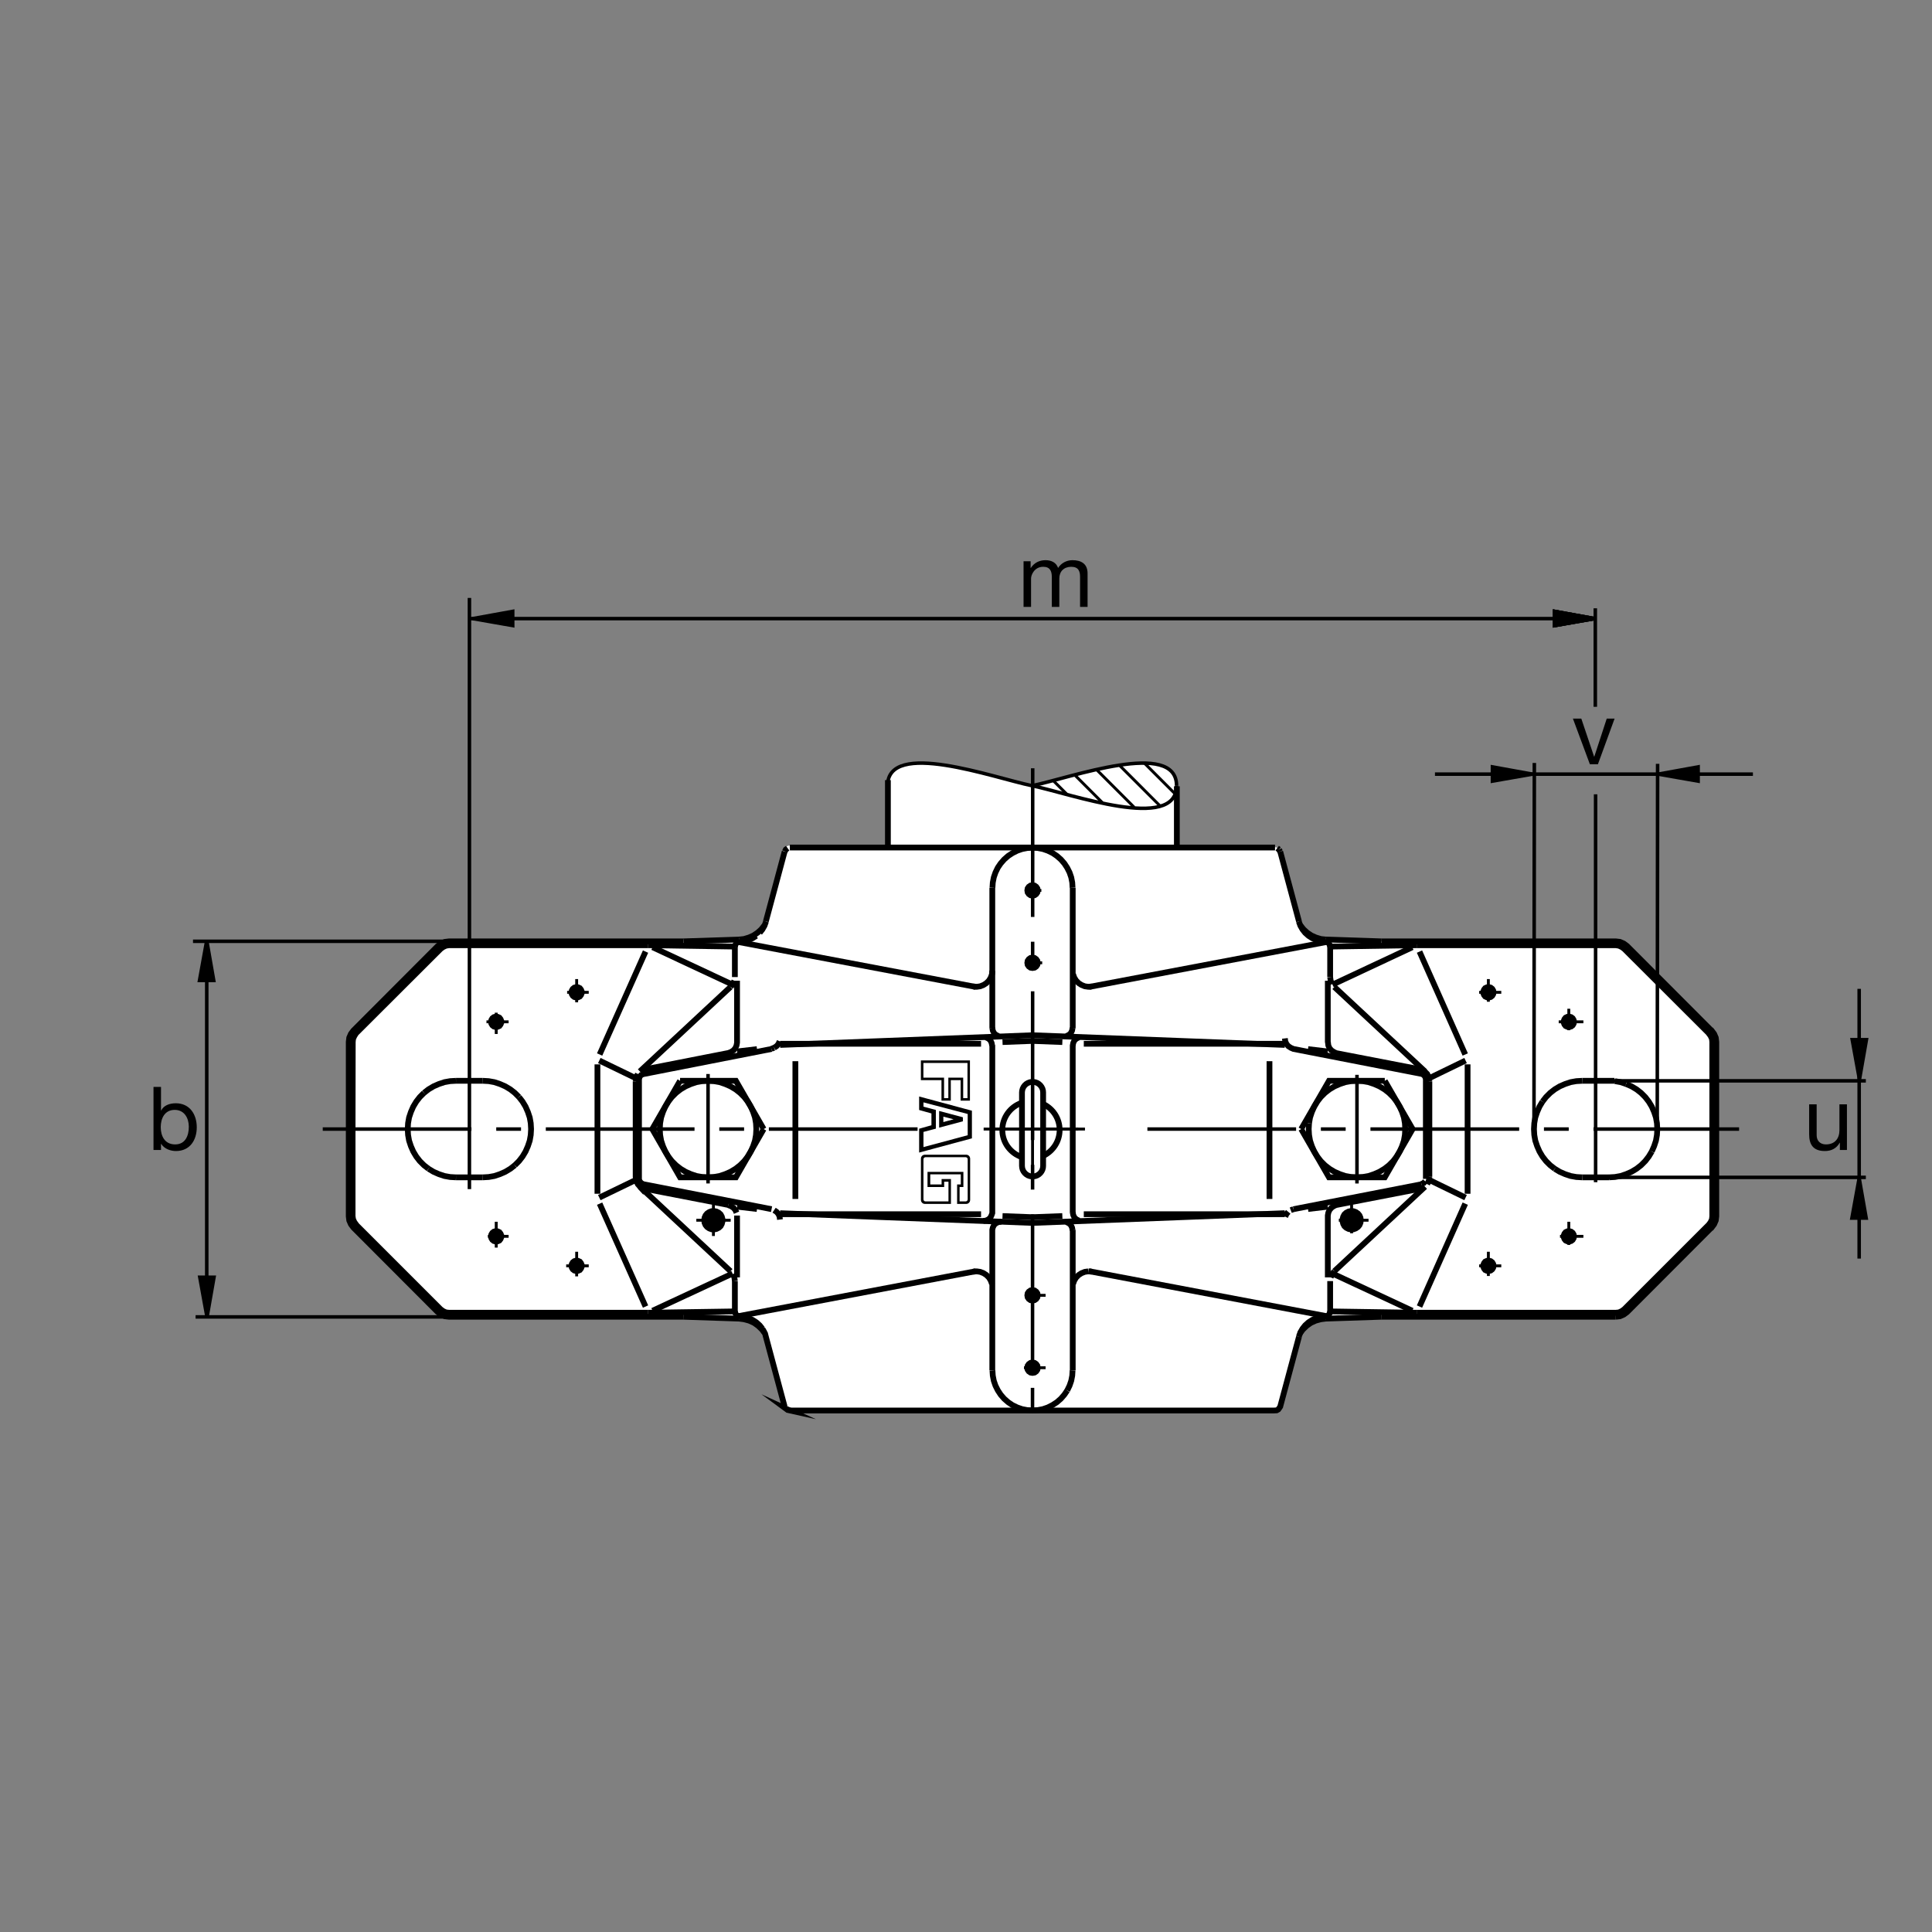 <?xml version="1.0" encoding="utf-8"?>
<!-- Generator: Adobe Illustrator 22.1.0, SVG Export Plug-In . SVG Version: 6.00 Build 0)  -->
<svg version="1.1" id="Ebene_1" xmlns="http://www.w3.org/2000/svg" xmlns:xlink="http://www.w3.org/1999/xlink" x="0px" y="0px"
	 viewBox="0 0 779.527 779.526" style="enable-background:new 0 0 779.527 779.526;" xml:space="preserve">
<rect x="0" y="0" width="779.527" height="779.526" fill="#808080" stroke="none"/>
<style type="text/css">
	.st0{fill:none;}
	.st1{fill:#FFFFFF;}
	.st2{fill:none;stroke:#000000;stroke-width:1.417;stroke-miterlimit:10.433;stroke-dasharray:60,10,10,10;}
	.st3{fill:none;stroke:#000000;stroke-width:1.165;stroke-miterlimit:10.433;stroke-dasharray:60,10,10,10;}
	.st4{fill:none;stroke:#000000;stroke-width:1.165;stroke-miterlimit:10;}
	.st5{fill:none;stroke:#000000;stroke-width:2.329;stroke-miterlimit:10;}
	.st6{fill-rule:evenodd;clip-rule:evenodd;stroke:#000000;stroke-width:2.329;stroke-miterlimit:10;}
	.st7{fill-rule:evenodd;clip-rule:evenodd;stroke:#000000;stroke-width:1.438;stroke-miterlimit:3.864;}
	.st8{fill-rule:evenodd;clip-rule:evenodd;fill:#FFFFFF;}
	.st9{fill:none;stroke:#000000;stroke-width:1.417;stroke-miterlimit:10.433;}
	.st10{stroke:#000000;stroke-width:2.329;stroke-miterlimit:10;}
	.st11{fill:none;stroke:#000000;stroke-width:2.33;stroke-miterlimit:10.433;}
	.st12{fill:none;stroke:#000000;stroke-width:1.417;stroke-miterlimit:3.864;}
	.st13{stroke:#000000;stroke-width:1.417;stroke-miterlimit:3.864;}
</style>
<polygon class="st0" points="0,0 779.527,0 779.527,779.526 0,779.526 0,0 "/>
<path class="st1" d="M180.84,379.033h94.534l22.451-0.742l1.961-0.202l2.029-0.611l1.823-0.811l1.692-1.15l1.487-1.352l1.286-1.621
	l0.539-1.557l7.642-28.196l0.405-0.813l0.745-0.539l0.879-0.271h39.671l-0.032-25.681c0.969-16.766,42.981-1.519,58.469,1.67
	c15.488-3.189,57.793-19.512,57.793-0.833l0.176,24.092l0.156,1.431h40.391l1.328,1.013l7.481,28.128l0.537,1.557l1.29,1.621
	l1.084,1.431l1.406,1.091l1.875,1.094l1.875,0.627l3.203,0.623l22.109,0.784l94.648-0.042l1.797,0.276l1.523,0.661l1.367,0.979
	l34.121,34.141l0.898,1.113l0.801,1.719l0.215,1.699v35.176l0.019,34.277l-0.313,1.797l-0.469,1.953l-1.25,1.641l-34.336,33.408
	l-1.357,1.016l-1.552,0.673l-1.69,0.206h-94.531l-22.451,0.742l-2.031,0.273l-2.031,0.537l-1.963,0.879l-1.69,1.22l-1.552,1.484
	l-1.221,1.621l-0.332,1.289l-7.578,28.193h-0.068l-0.401,0.81l-0.742,0.547l-1.426,0.224l-195.217-0.029l-0.879-0.195l-0.745-0.547
	l-0.473-0.81l-7.574-28.193l-0.34-1.289l-1.215-1.621l-1.556-1.484l-1.689-1.22l-1.963-0.879l-2.029-0.537l-2.026-0.273
	l-22.451-0.742H180.84l-1.689-0.206l-1.555-0.673l-1.353-1.016l-34.013-34.082l-1.013-1.357l-0.677-1.553l-0.205-1.69v-35.166
	v-35.156l0.205-1.69l0.677-1.563l1.013-1.347l34.013-34.083l1.353-1.015l1.555-0.676L180.84,379.033L180.84,379.033z"/>
<line class="st2" x1="643.803" y1="436.054" x2="643.803" y2="476.992"/>
<line class="st2" x1="416.675" y1="309.975" x2="416.597" y2="576.162"/>
<line class="st3" x1="600.532" y1="514.834" x2="600.532" y2="505.059"/>
<line class="st3" x1="605.737" y1="510.742" x2="596.812" y2="510.742"/>
<line class="st3" x1="629.428" y1="498.838" x2="638.872" y2="498.838"/>
<line class="st3" x1="632.983" y1="492.959" x2="632.983" y2="502.304"/>
<line class="st2" x1="130.225" y1="455.556" x2="370.754" y2="455.556"/>
<line class="st2" x1="462.954" y1="455.556" x2="701.685" y2="455.556"/>
<line class="st3" x1="596.812" y1="400.381" x2="605.737" y2="400.381"/>
<line class="st3" x1="600.532" y1="404.189" x2="600.532" y2="395.039"/>
<line class="st3" x1="632.983" y1="415.674" x2="632.983" y2="407.011"/>
<line class="st3" x1="628.911" y1="412.285" x2="638.872" y2="412.285"/>
<line class="st3" x1="205.219" y1="412.285" x2="196.284" y2="412.285"/>
<line class="st2" x1="189.397" y1="436.093" x2="189.397" y2="479.785"/>
<line class="st4" x1="396.882" y1="455.556" x2="437.768" y2="455.556"/>
<line class="st2" x1="547.514" y1="433.672" x2="547.514" y2="477.52"/>
<line class="st4" x1="420.171" y1="359.267" x2="413.491" y2="359.267"/>
<line class="st4" x1="413.833" y1="388.479" x2="420.512" y2="388.479"/>
<line class="st3" x1="540.19" y1="492.343" x2="552.182" y2="492.343"/>
<line class="st3" x1="545.347" y1="486.054" x2="545.347" y2="497.607"/>
<line class="st3" x1="421.88" y1="551.855" x2="413.149" y2="551.855"/>
<line class="st3" x1="413.491" y1="522.636" x2="421.88" y2="522.636"/>
<line class="st3" x1="232.673" y1="395.039" x2="232.673" y2="404.414"/>
<line class="st3" x1="228.826" y1="400.381" x2="237.542" y2="400.381"/>
<line class="st3" x1="200.215" y1="417.187" x2="200.215" y2="408.603"/>
<line class="st3" x1="196.855" y1="498.838" x2="205.219" y2="498.838"/>
<line class="st4" x1="280.954" y1="492.343" x2="285.349" y2="492.343"/>
<line class="st4" x1="287.176" y1="492.343" x2="288.596" y2="492.343"/>
<line class="st4" x1="290.422" y1="492.343" x2="294.817" y2="492.343"/>
<line class="st4" x1="287.852" y1="486.054" x2="287.852" y2="490.049"/>
<line class="st4" x1="287.852" y1="491.738" x2="287.852" y2="493.017"/>
<line class="st4" x1="287.852" y1="494.717" x2="287.852" y2="498.701"/>
<line class="st3" x1="200.215" y1="503.379" x2="200.215" y2="492.959"/>
<line class="st2" x1="285.686" y1="433.34" x2="285.686" y2="477.5"/>
<line class="st3" x1="237.542" y1="510.742" x2="228.445" y2="510.742"/>
<line class="st3" x1="232.673" y1="514.99" x2="232.673" y2="505.059"/>
<line class="st5" x1="651.919" y1="531.289" x2="557.388" y2="531.289"/>
<line class="st5" x1="557.388" y1="531.289" x2="534.937" y2="532.041"/>
<line class="st5" x1="536.694" y1="529.131" x2="571.587" y2="529.668"/>
<line class="st5" x1="638.393" y1="475.039" x2="649.214" y2="475.039"/>
<line class="st5" x1="592.143" y1="481.66" x2="592.143" y2="455.556"/>
<line class="st5" x1="576.587" y1="476.045" x2="591.333" y2="483.213"/>
<line class="st5" x1="591.197" y1="485.654" x2="572.739" y2="527.168"/>
<line class="st5" x1="569.829" y1="528.857" x2="537.642" y2="513.847"/>
<line class="st5" x1="557.388" y1="379.824" x2="534.937" y2="379.082"/>
<line class="st5" x1="537.642" y1="397.275" x2="569.829" y2="382.192"/>
<line class="st5" x1="651.43" y1="436.084" x2="638.393" y2="436.084"/>
<line class="st5" x1="592.143" y1="429.453" x2="592.143" y2="455.556"/>
<line class="st5" x1="576.587" y1="435.068" x2="591.333" y2="427.9"/>
<line class="st5" x1="591.197" y1="425.468" x2="572.739" y2="383.95"/>
<line class="st5" x1="571.587" y1="381.379" x2="536.694" y2="381.921"/>
<polyline class="st5" points="314.697,492.07 314.563,490.927 314.089,489.843 313.344,488.965 312.332,488.291 "/>
<line class="st5" x1="241.802" y1="483.213" x2="256.612" y2="476.045"/>
<polyline class="st5" points="296.574,529.131 296.709,529.941 297.182,530.615 297.859,531.094 "/>
<line class="st5" x1="194.804" y1="436.084" x2="183.987" y2="436.084"/>
<line class="st5" x1="194.804" y1="475.039" x2="183.987" y2="475.039"/>
<polyline class="st5" points="293.87,486.26 294.951,486.67 295.967,487.343 296.709,488.222 297.182,489.306 "/>
<polyline class="st5" points="298.603,531.289 300.362,531.426 302.051,531.836 303.674,532.578 305.161,533.526 306.513,534.746 
	307.595,536.094 "/>
<polygon class="st6" points="307.595,536.094 308.474,537.646 307.595,536.094 "/>
<polyline class="st5" points="296.507,516.894 296.303,515.401 295.696,514.052 "/>
<line class="st5" x1="258.435" y1="432.168" x2="258.909" y2="431.895"/>
<line class="st5" x1="258.909" y1="431.895" x2="259.383" y2="431.758"/>
<line class="st5" x1="311.247" y1="423.174" x2="312.332" y2="422.763"/>
<polyline class="st5" points="312.332,422.763 313.344,422.09 314.089,421.211 314.563,420.127 "/>
<polyline class="st5" points="294.817,398.213 295.696,397.07 296.303,395.713 "/>
<polyline class="st5" points="296.574,381.99 296.709,381.177 297.182,380.5 297.859,380.027 "/>
<polyline class="st5" points="316.658,343.581 317.063,342.768 317.807,342.227 "/>
<polyline class="st5" points="392.663,398.017 394.085,398.154 395.505,397.949 396.858,397.402 398.005,396.66 399.021,395.645 
	399.76,394.434 400.239,393.076 400.376,391.66 "/>
<polyline class="st5" points="416.597,342.026 414.507,342.158 412.407,342.566 410.444,343.24 408.55,344.189 406.792,345.339 
	405.171,346.758 403.755,348.382 402.602,350.073 401.655,352.031 400.982,353.991 400.572,356.091 400.434,358.186 "/>
<polyline class="st5" points="400.376,414.717 400.572,415.801 401.05,416.816 401.861,417.559 402.876,418.027 "/>
<polyline class="st5" points="400.307,421.885 400.102,420.801 399.624,419.785 398.816,419.043 397.8,418.574 "/>
<polygon class="st6" points="318.687,569.092 317.807,568.896 317.063,568.349 318.687,569.092 "/>
<polyline class="st5" points="256.477,436.289 256.677,434.736 257.356,433.31 "/>
<polyline class="st5" points="298.198,379.082 300.158,378.877 302.188,378.269 304.011,377.456 305.703,376.309 307.19,374.956 
	308.474,373.332 "/>
<polyline class="st5" points="309.085,371.777 308.474,373.467 307.595,375.022 306.513,376.374 "/>
<polyline class="st5" points="305.161,377.593 303.674,378.54 302.051,379.284 300.362,379.687 "/>
<line class="st5" x1="261.548" y1="529.668" x2="296.507" y2="529.131"/>
<line class="st5" x1="576.724" y1="436.289" x2="576.724" y2="455.556"/>
<line class="st5" x1="574.966" y1="432.295" x2="538.384" y2="398.213"/>
<line class="st5" x1="512.212" y1="428.174" x2="512.212" y2="455.556"/>
<line class="st5" x1="536.694" y1="394.228" x2="536.694" y2="381.99"/>
<line class="st5" x1="535.474" y1="380.027" x2="439.389" y2="398.213"/>
<line class="st5" x1="432.827" y1="414.922" x2="432.827" y2="358.186"/>
<line class="st5" x1="416.597" y1="341.958" x2="514.448" y2="341.958"/>
<line class="st5" x1="516.548" y1="343.581" x2="524.116" y2="371.777"/>
<line class="st5" x1="527.768" y1="423.301" x2="535.747" y2="424.248"/>
<line class="st5" x1="432.827" y1="421.611" x2="432.827" y2="455.556"/>
<line class="st5" x1="576.724" y1="474.834" x2="576.724" y2="455.556"/>
<line class="st5" x1="575.307" y1="455.556" x2="575.307" y2="475.645"/>
<line class="st5" x1="574.966" y1="478.818" x2="538.384" y2="512.901"/>
<line class="st5" x1="535.747" y1="486.865" x2="527.768" y2="487.812"/>
<line class="st5" x1="536.694" y1="516.894" x2="536.694" y2="529.131"/>
<line class="st5" x1="535.474" y1="531.094" x2="439.389" y2="512.901"/>
<line class="st5" x1="432.827" y1="496.201" x2="432.827" y2="552.93"/>
<line class="st5" x1="512.212" y1="483.76" x2="512.212" y2="455.556"/>
<line class="st5" x1="432.827" y1="489.434" x2="432.827" y2="455.556"/>
<line class="st5" x1="416.469" y1="491.123" x2="428.637" y2="490.654"/>
<line class="st5" x1="416.597" y1="493.427" x2="518.374" y2="489.502"/>
<line class="st5" x1="521.889" y1="487.881" x2="573.618" y2="477.802"/>
<line class="st5" x1="518.374" y1="421.611" x2="416.597" y2="417.695"/>
<line class="st5" x1="416.469" y1="419.99" x2="428.637" y2="420.459"/>
<line class="st5" x1="437.29" y1="421.142" x2="518.374" y2="421.142"/>
<polyline class="st5" points="524.995,455.556 536.225,436.084 558.735,436.084 "/>
<polyline class="st5" points="558.735,436.084 569.966,455.556 558.735,475.039 536.225,475.039 524.995,455.556 "/>
<line class="st5" x1="518.374" y1="489.912" x2="437.29" y2="489.912"/>
<line class="st5" x1="295.559" y1="513.847" x2="263.305" y2="528.857"/>
<line class="st5" x1="260.467" y1="527.168" x2="241.938" y2="485.654"/>
<line class="st5" x1="298.198" y1="532.041" x2="275.747" y2="531.289"/>
<line class="st5" x1="241.057" y1="481.66" x2="241.057" y2="455.556"/>
<polyline class="st5" points="638.393,436.084 636.03,436.22 633.725,436.631 631.499,437.373 629.331,438.32 627.31,439.531 
	625.483,440.957 623.794,442.646 622.368,444.472 "/>
<polyline class="st5" points="622.368,444.472 621.157,446.494 620.21,448.662 619.458,450.898 619.057,453.193 618.921,455.556 
	619.057,457.929 619.458,460.224 620.21,462.461 621.157,464.619 622.368,466.65 623.794,468.477 625.483,470.166 627.31,471.582 
	"/>
<polyline class="st5" points="627.31,471.582 629.331,472.802 631.499,473.75 633.725,474.492 636.03,474.902 638.393,475.039 "/>
<polyline class="st5" points="649.214,475.039 651.587,474.902 653.882,474.492 656.108,473.75 658.277,472.802 660.307,471.582 
	662.134,470.166 663.823,468.477 665.239,466.65 666.46,464.619 "/>
<polyline class="st5" points="666.46,464.619 667.407,462.461 668.149,460.224 668.55,457.929 668.687,455.556 668.55,453.193 
	668.149,450.898 667.407,448.662 666.46,446.494 665.239,444.472 663.823,442.646 662.134,440.957 660.307,439.531 658.277,438.32 
	656.108,437.373 "/>
<polyline class="st5" points="656.108,437.373 653.882,436.631 651.587,436.22 "/>
<polyline class="st5" points="534.937,532.041 532.905,532.305 530.884,532.852 528.921,533.73 527.232,534.941 525.669,536.435 
	524.458,538.056 "/>
<polyline class="st5" points="534.937,379.082 532.974,378.877 530.943,378.269 529.126,377.456 527.427,376.309 525.943,374.956 
	524.663,373.332 "/>
<line class="st5" x1="395.842" y1="421.142" x2="314.763" y2="421.142"/>
<polyline class="st5" points="308.137,455.556 296.914,436.084 274.395,436.084 "/>
<polyline class="st5" points="288.054,474.902 290.354,474.492 292.585,473.75 294.749,472.802 296.777,471.582 298.603,470.166 
	300.293,468.477 301.714,466.65 302.93,464.619 303.877,462.461 304.622,460.224 305.027,457.929 305.161,455.556 305.027,453.193 
	304.622,450.898 303.877,448.662 302.93,446.494 "/>
<polyline class="st5" points="274.395,436.084 263.172,455.556 274.395,475.039 296.914,475.039 308.137,455.556 "/>
<polyline class="st5" points="183.987,475.039 181.618,474.902 179.322,474.492 177.09,473.75 174.924,472.802 172.898,471.582 "/>
<polyline class="st5" points="172.898,471.582 171.072,470.166 169.38,468.477 167.962,466.65 166.743,464.619 165.796,462.461 
	165.053,460.224 164.648,457.929 164.512,455.556 164.648,453.193 165.053,450.898 165.796,448.662 166.743,446.494 
	167.962,444.472 169.38,442.646 171.072,440.957 "/>
<polyline class="st5" points="171.072,440.957 172.898,439.531 174.924,438.32 177.09,437.373 179.322,436.631 181.618,436.22 
	183.987,436.084 "/>
<polyline class="st5" points="194.804,436.084 197.173,436.22 199.472,436.631 201.704,437.373 203.867,438.32 205.896,439.531 
	207.722,440.957 209.412,442.646 "/>
<polyline class="st5" points="209.412,442.646 210.832,444.472 212.048,446.494 212.995,448.662 213.74,450.898 214.145,453.193 
	214.28,455.556 214.145,457.929 213.74,460.224 212.995,462.461 212.048,464.619 210.832,466.65 209.412,468.477 207.722,470.166 
	"/>
<polyline class="st5" points="207.722,470.166 205.896,471.582 203.867,472.802 201.704,473.75 199.472,474.492 197.173,474.902 
	194.804,475.039 "/>
<line class="st5" x1="297.385" y1="486.865" x2="305.432" y2="487.812"/>
<line class="st5" x1="314.763" y1="489.502" x2="416.597" y2="493.427"/>
<line class="st5" x1="416.665" y1="491.123" x2="404.497" y2="490.654"/>
<line class="st5" x1="395.842" y1="489.912" x2="314.763" y2="489.912"/>
<line class="st5" x1="320.918" y1="483.76" x2="320.918" y2="455.556"/>
<line class="st5" x1="258.167" y1="478.818" x2="294.749" y2="512.901"/>
<line class="st5" x1="297.385" y1="515.401" x2="297.385" y2="490.449"/>
<line class="st5" x1="296.507" y1="516.894" x2="296.507" y2="529.131"/>
<line class="st5" x1="297.656" y1="531.094" x2="393.745" y2="512.901"/>
<line class="st5" x1="298.672" y1="531.289" x2="298.603" y2="531.289"/>
<line class="st5" x1="297.385" y1="424.248" x2="305.432" y2="423.301"/>
<line class="st5" x1="314.763" y1="421.611" x2="416.597" y2="417.695"/>
<line class="st5" x1="416.665" y1="419.99" x2="404.497" y2="420.459"/>
<line class="st5" x1="400.376" y1="421.611" x2="400.376" y2="455.556"/>
<line class="st5" x1="320.918" y1="455.556" x2="320.918" y2="428.174"/>
<line class="st5" x1="316.589" y1="343.581" x2="309.016" y2="371.777"/>
<line class="st5" x1="298.672" y1="379.824" x2="298.603" y2="379.824"/>
<line class="st5" x1="294.749" y1="398.213" x2="258.167" y2="432.295"/>
<line class="st5" x1="416.597" y1="341.958" x2="318.687" y2="341.958"/>
<line class="st5" x1="400.376" y1="358.186" x2="400.376" y2="414.922"/>
<polyline class="st5" points="524.048,371.777 524.663,373.467 525.542,375.022 526.616,376.374 527.974,377.593 529.458,378.54 
	531.079,379.284 532.768,379.687 534.536,379.824 "/>
<line class="st5" x1="516.479" y1="343.581" x2="516.069" y2="342.768"/>
<polygon class="st6" points="516.069,342.768 515.327,342.227 516.069,342.768 "/>
<polyline class="st5" points="536.694,394.228 536.899,395.713 537.505,397.07 "/>
<polyline class="st5" points="536.626,381.99 536.489,381.177 536.021,380.5 535.347,380.027 "/>
<polyline class="st5" points="576.724,474.834 576.518,476.386 575.844,477.802 "/>
<polygon class="st6" points="574.702,478.955 574.224,479.228 574.702,478.955 "/>
<polyline class="st5" points="573.55,477.676 574.428,477.334 575.034,476.592 "/>
<polygon class="st6" points="521.889,487.881 520.805,488.291 521.889,487.881 "/>
<polyline class="st5" points="519.79,488.965 519.048,489.843 518.569,490.927 "/>
<polyline class="st5" points="538.384,512.901 537.505,514.052 536.899,515.401 "/>
<polyline class="st5" points="416.597,342.026 418.697,342.158 420.796,342.566 422.759,343.24 424.712,344.189 426.411,345.339 
	428.032,346.758 429.448,348.382 430.6,350.139 431.548,352.031 432.222,353.991 432.632,356.091 432.759,358.186 "/>
<polyline class="st5" points="432.759,414.717 432.563,415.801 432.085,416.816 431.274,417.559 430.259,418.027 "/>
<polyline class="st5" points="432.827,421.885 433.032,420.801 433.51,419.785 434.322,419.043 435.327,418.574 "/>
<polyline class="st5" points="432.827,489.17 433.032,490.244 433.51,491.26 434.322,492.002 435.327,492.48 "/>
<polyline class="st5" points="432.759,496.406 432.563,495.322 432.085,494.306 431.274,493.564 430.259,493.086 "/>
<line class="st5" x1="440.542" y1="513.105" x2="439.116" y2="512.969"/>
<polyline class="st5" points="439.116,512.969 437.7,513.174 436.343,513.711 435.2,514.453 434.184,515.469 433.442,516.69 
	432.964,518.037 "/>
<polyline class="st5" points="432.759,552.93 432.632,555.029 432.222,557.129 431.548,559.082 430.6,561.045 "/>
<polyline class="st5" points="547.514,436.084 545.152,436.22 542.847,436.631 540.62,437.373 538.452,438.32 536.421,439.531 
	534.594,440.957 532.905,442.646 531.489,444.472 530.268,446.494 529.322,448.662 528.579,450.898 528.178,453.193 "/>
<polyline class="st5" points="528.178,453.193 528.042,455.556 528.178,457.929 528.579,460.224 529.322,462.461 530.268,464.619 
	531.489,466.65 532.905,468.477 534.594,470.166 536.421,471.582 538.452,472.802 540.62,473.75 542.847,474.492 545.152,474.902 
	547.514,475.039 "/>
<polyline class="st5" points="547.514,475.039 549.878,474.902 552.182,474.492 554.409,473.75 556.577,472.802 558.599,471.582 
	560.435,470.166 562.124,468.477 563.54,466.65 564.76,464.619 565.708,462.461 "/>
<line class="st5" x1="393.745" y1="398.213" x2="297.656" y2="380.027"/>
<line class="st5" x1="296.507" y1="381.921" x2="261.548" y2="381.379"/>
<line class="st5" x1="241.802" y1="427.9" x2="256.612" y2="435.068"/>
<line class="st5" x1="256.477" y1="436.289" x2="256.477" y2="455.556"/>
<line class="st5" x1="263.305" y1="382.192" x2="295.559" y2="397.275"/>
<line class="st5" x1="241.057" y1="429.453" x2="241.057" y2="455.556"/>
<line class="st5" x1="298.198" y1="379.082" x2="275.747" y2="379.824"/>
<line class="st5" x1="260.467" y1="383.95" x2="241.938" y2="425.468"/>
<line class="st5" x1="296.507" y1="381.99" x2="296.507" y2="394.228"/>
<polygon points="371.557,427.861 391.357,427.861 391.357,444.092 387.6,444.092 387.6,435.82 383.635,435.82 383.635,444.092 
	379.868,444.092 379.868,435.82 371.557,435.82 371.557,427.861 "/>
<polygon class="st1" points="383.555,428.886 390.362,428.886 390.362,443.086 388.633,443.086 388.633,434.814 382.637,434.814 
	382.637,443.086 380.908,443.086 380.908,434.814 372.576,434.814 372.576,428.886 383.555,428.886 "/>
<path d="M371.574,467.48c0-0.869,0.718-1.582,1.59-1.582h16.687c0.876,0,1.59,0.713,1.59,1.582v16.689
	c0,0.869-0.713,1.591-1.59,1.591h-3.676v-7.852h1.489v-4.072h-12.319v4.072h4.573v-2.178h3.777v10.029h-10.53
	c-0.872,0-1.59-0.722-1.59-1.591V467.48L371.574,467.48z"/>
<path class="st1" d="M372.602,467.724c0-0.449,0.366-0.81,0.813-0.81h16.219c0.447,0,0.813,0.361,0.813,0.81v16.211
	c0,0.449-0.366,0.811-0.813,0.811h-2.452v-5.811h1.531v-6.113h-14.478v6.113h6.724v-2.138h1.733v7.949h-9.277
	c-0.447,0-0.813-0.361-0.813-0.811V467.724L372.602,467.724z"/>
<polygon class="st7" points="376.535,451.426 376.535,448.701 371.574,447.314 371.574,443.349 371.574,443.349 391.433,448.701 
	391.433,458.75 371.574,464.102 371.574,464.102 371.574,455.967 376.535,454.57 376.535,451.426 379.909,451.426 379.909,449.609 
	379.909,449.609 387.556,451.592 379.909,453.672 379.909,451.426 376.535,451.426 "/>
<polygon class="st8" points="378.923,452.549 378.923,448.252 388.506,450.801 388.506,452.431 378.923,454.98 378.923,452.549 
	377.6,452.549 377.6,447.842 372.602,446.523 372.602,444.785 390.447,449.472 390.447,458.047 372.602,462.832 372.602,456.709 
	377.6,455.391 377.6,452.549 378.923,452.549 "/>
<line class="st5" x1="474.839" y1="341.772" x2="474.839" y2="317.249"/>
<line class="st5" x1="358.254" y1="314.753" x2="358.254" y2="341.98"/>
<path class="st9" d="M358.122,317.024c0-18.821,42.693-3.213,58.298,0"/>
<line class="st4" x1="457.612" y1="325.715" x2="442.524" y2="310.622"/>
<line class="st4" x1="468.305" y1="325.405" x2="451.665" y2="308.764"/>
<line class="st4" x1="474.107" y1="320.279" x2="461.743" y2="307.91"/>
<line class="st4" x1="424.956" y1="314.958" x2="430.777" y2="320.779"/>
<line class="st4" x1="433.452" y1="312.52" x2="444.809" y2="323.872"/>
<path class="st9" d="M474.722,317.024c0-18.821-42.695-3.213-58.301,0"/>
<path class="st9" d="M474.722,317.024c0,18.82-42.695,3.213-58.301,0"/>
<polygon class="st10" points="599.243,402.07 599.985,402.412 600.727,402.48 601.479,402.275 602.085,401.797 602.485,401.123 
	602.622,400.381 602.485,399.638 602.085,398.965 601.479,398.486 600.727,398.281 599.985,398.349 599.243,398.691 
	598.774,399.297 598.501,399.98 598.501,400.791 598.774,401.465 599.243,402.07 "/>
<polygon class="st10" points="633.93,414.18 634.546,413.701 634.947,413.027 635.083,412.285 634.947,411.543 634.546,410.859 
	633.93,410.391 633.188,410.185 632.447,410.254 631.704,410.595 631.225,411.201 630.962,411.875 630.962,412.685 631.225,413.369 
	631.704,413.974 632.447,414.306 633.188,414.375 633.93,414.18 "/>
<polyline class="st5" points="557.388,379.824 651.919,379.824 653.608,380.027 655.161,380.703 656.518,381.718 690.532,415.801 
	690.6,415.801 691.616,417.148 692.29,418.701 692.495,420.4 692.495,455.556 "/>
<polyline class="st5" points="690.874,455.556 690.874,420.4 690.737,419.111 690.19,417.959 689.448,416.943 689.448,416.885 
	655.366,382.868 654.35,382.124 653.208,381.582 651.919,381.379 571.587,381.379 "/>
<polyline class="st5" points="651.919,531.289 653.608,531.094 655.161,530.41 656.518,529.404 690.532,495.322 690.6,495.322 
	691.616,493.965 692.29,492.412 692.495,490.722 692.495,455.556 "/>
<polyline class="st5" points="571.587,529.668 651.919,529.668 653.208,529.531 654.35,528.994 655.366,528.252 689.448,494.17 
	690.19,493.154 690.737,492.002 690.874,490.722 690.874,455.556 "/>
<polygon class="st10" points="634.546,497.422 634.947,498.095 635.083,498.838 634.947,499.58 634.546,500.254 633.93,500.732 
	633.188,500.937 632.447,500.869 631.704,500.527 631.225,499.922 630.962,499.238 630.962,498.427 631.225,497.754 
	631.704,497.148 632.447,496.806 633.188,496.738 633.93,496.943 634.546,497.422 "/>
<polygon class="st10" points="599.243,512.431 599.985,512.763 600.727,512.832 601.479,512.627 602.085,512.158 602.485,511.484 
	602.622,510.742 602.485,509.99 602.085,509.316 601.479,508.847 600.727,508.642 599.985,508.711 599.243,509.043 598.774,509.658 
	598.501,510.332 598.501,511.142 598.774,511.816 599.243,512.431 "/>
<polygon class="st10" points="549.068,492.343 548.93,491.328 548.53,490.381 547.915,489.638 547.036,489.033 546.089,488.691 
	545.083,488.623 544.135,488.828 543.188,489.306 542.447,489.98 541.968,490.859 541.694,491.875 541.694,492.822 541.968,493.838 
	542.447,494.717 543.188,495.39 544.135,495.859 545.083,496.064 546.089,495.996 547.036,495.654 547.915,495.049 548.53,494.306 
	548.93,493.359 549.068,492.343 "/>
<polyline class="st5" points="535.747,515.401 535.747,490.449 535.952,489.306 536.421,488.222 537.173,487.343 537.827,486.845 
	538.608,486.416 539.194,486.191 573.755,479.492 "/>
<polyline class="st5" points="536.626,529.131 536.489,529.941 536.021,530.615 535.347,531.094 534.536,531.23 533.96,531.299 
	532.768,531.426 531.079,531.836 529.458,532.578 527.974,533.526 526.616,534.746 525.542,536.094 524.663,537.646 
	524.048,539.345 "/>
<polyline class="st5" points="565.708,462.461 566.45,460.224 566.85,457.929 566.987,455.556 566.85,453.193 566.45,450.898 
	565.708,448.662 564.76,446.494 563.54,444.472 562.124,442.646 560.435,440.957 558.599,439.531 556.577,438.32 554.409,437.373 
	552.182,436.631 549.878,436.22 547.514,436.084 "/>
<polygon class="st10" points="416.597,361.365 415.786,361.228 415.112,360.754 414.643,360.078 414.507,359.267 414.643,358.457 
	415.112,357.781 415.786,357.307 416.597,357.173 417.417,357.307 418.091,357.781 418.559,358.457 418.697,359.267 
	418.559,360.078 418.091,360.754 417.417,361.228 416.597,361.365 "/>
<polygon class="st10" points="415.112,389.966 414.643,389.289 414.507,388.479 414.643,387.668 415.112,386.992 415.786,386.518 
	416.597,386.384 417.417,386.518 418.091,386.992 418.559,387.668 418.697,388.479 418.559,389.289 418.091,389.966 
	417.417,390.439 416.597,390.576 415.786,390.439 415.112,389.966 "/>
<polyline class="st5" points="440.542,398.017 439.116,398.154 437.7,397.949 436.343,397.402 435.2,396.66 434.184,395.645 
	433.442,394.434 432.964,393.076 "/>
<polyline class="st5" points="302.93,446.494 301.714,444.472 300.293,442.646 298.603,440.957 296.777,439.531 294.749,438.32 
	292.585,437.373 290.354,436.631 288.054,436.22 285.686,436.084 283.32,436.22 281.023,436.631 278.792,437.373 276.626,438.32 
	274.597,439.531 272.773,440.957 271.082,442.646 269.66,444.472 268.445,446.494 267.497,448.662 266.753,450.898 266.348,453.193 
	266.214,455.556 266.348,457.929 266.753,460.224 267.497,462.461 268.445,464.619 269.66,466.65 271.082,468.477 272.773,470.166 
	274.597,471.582 276.626,472.802 278.792,473.75 281.023,474.492 283.32,474.902 285.686,475.039 288.054,474.902 "/>
<polyline class="st5" points="293.938,486.191 259.383,479.492 258.909,479.228 258.435,478.955 258.435,479.023 257.356,477.802 
	256.677,476.386 256.477,474.834 256.477,455.556 "/>
<polyline class="st5" points="311.316,487.881 259.587,477.802 258.708,477.334 258.098,476.592 257.842,475.947 257.827,475.645 
	257.827,455.556 "/>
<polygon class="st10" points="284.133,492.343 284.267,493.359 284.673,494.306 285.283,495.049 286.162,495.654 287.107,495.996 
	288.122,496.064 289.07,495.859 290.014,495.39 290.759,494.717 291.233,493.838 291.504,492.822 291.504,491.875 291.233,490.859 
	290.759,489.98 290.014,489.306 289.07,488.828 288.122,488.623 287.107,488.691 286.162,489.033 285.283,489.638 284.673,490.381 
	284.267,491.328 284.133,492.343 "/>
<polygon class="st10" points="233.215,508.711 232.47,508.642 231.726,508.847 231.118,509.316 230.713,509.99 230.576,510.742 
	230.713,511.484 231.118,512.158 231.726,512.627 232.47,512.832 233.215,512.763 233.957,512.431 234.431,511.816 234.702,511.142 
	234.702,510.332 234.431,509.658 233.957,509.043 233.215,508.711 "/>
<polygon class="st10" points="202.243,498.427 201.972,497.754 201.502,497.148 200.757,496.806 200.012,496.738 199.27,496.943 
	198.66,497.422 198.255,498.095 198.12,498.838 198.255,499.58 198.66,500.254 199.27,500.732 200.012,500.937 200.757,500.869 
	201.502,500.527 201.972,499.922 202.243,499.238 202.243,498.427 "/>
<polyline class="st5" points="316.589,567.539 309.016,539.345 308.679,538.056 307.461,536.435 305.905,534.941 304.217,533.73 
	302.253,532.852 300.227,532.305 298.198,532.041 "/>
<polyline class="st5" points="142.266,455.556 142.266,490.722 142.468,492.002 143.008,493.154 143.753,494.17 143.684,494.17 
	177.766,528.252 178.779,528.994 179.929,529.531 181.214,529.668 261.548,529.668 "/>
<polyline class="st5" points="275.747,531.289 181.214,531.289 179.524,531.094 177.968,530.41 176.616,529.404 142.602,495.322 
	141.589,493.965 140.913,492.412 140.71,490.722 140.71,455.556 "/>
<polyline class="st5" points="261.548,381.379 181.214,381.379 179.929,381.582 178.779,382.124 177.766,382.868 143.684,416.885 
	143.008,417.959 142.468,419.111 142.332,420.4 142.266,455.556 "/>
<polyline class="st5" points="140.71,455.556 140.71,420.4 140.913,418.701 141.589,417.148 142.602,415.801 176.616,381.718 
	177.968,380.703 179.524,380.027 181.214,379.824 275.747,379.824 "/>
<polygon class="st10" points="201.972,413.369 202.243,412.685 202.243,411.875 201.972,411.201 201.502,410.595 200.757,410.254 
	200.012,410.185 199.27,410.391 198.66,410.859 198.255,411.543 198.12,412.285 198.255,413.027 198.66,413.701 199.27,414.18 
	200.012,414.375 200.757,414.306 201.502,413.974 201.972,413.369 "/>
<polygon class="st10" points="230.576,400.381 230.713,401.123 231.118,401.797 231.726,402.275 232.47,402.48 233.215,402.412 
	233.957,402.07 234.431,401.465 234.702,400.791 234.702,399.98 234.431,399.297 233.957,398.691 233.215,398.349 232.47,398.281 
	231.726,398.486 231.118,398.965 230.713,399.638 230.576,400.381 "/>
<line class="st3" x1="416.616" y1="433.408" x2="416.616" y2="476.533"/>
<line class="st3" x1="435.044" y1="455.556" x2="400.044" y2="455.556"/>
<polygon class="st5" points="420.884,470.41 420.815,471.191 420.6,471.953 420.239,472.666 419.77,473.281 419.184,473.818 
	418.52,474.238 417.779,474.521 417.007,474.658 416.225,474.658 415.454,474.521 414.712,474.238 414.048,473.818 413.462,473.281 
	412.993,472.666 412.632,471.953 412.427,471.191 412.348,470.41 412.348,440.781 412.427,440 412.642,439.238 412.993,438.535 
	413.462,437.91 414.048,437.373 414.712,436.963 415.454,436.679 416.225,436.533 417.007,436.533 417.779,436.679 418.52,436.963 
	419.184,437.373 419.77,437.91 420.239,438.535 420.6,439.238 420.815,440 420.884,440.781 420.884,470.41 "/>
<path class="st11" d="M421.157,445.566c3.79,1.895,6.387,5.82,6.387,10.341c0,4.531-2.597,8.448-6.387,10.352"/>
<path class="st11" d="M412.329,466.885c-4.599-1.533-7.91-5.869-7.91-10.977c0-5.039,3.223-9.316,7.715-10.908"/>
<polygon class="st10" points="416.597,524.737 417.417,524.599 418.091,524.131 418.559,523.447 418.697,522.636 418.559,521.826 
	418.091,521.152 417.417,520.674 416.597,520.537 415.786,520.674 415.112,521.152 414.643,521.826 414.507,522.636 
	414.643,523.447 415.112,524.131 415.786,524.599 416.597,524.737 "/>
<polygon class="st10" points="416.597,549.756 415.786,549.892 415.112,550.362 414.643,551.035 414.507,551.855 414.643,552.666 
	415.112,553.34 415.786,553.808 416.597,553.945 417.417,553.808 418.091,553.34 418.559,552.666 418.697,551.855 418.559,551.035 
	418.091,550.362 417.417,549.892 416.597,549.756 "/>
<polyline class="st5" points="400.434,552.93 400.572,555.029 400.982,557.129 401.655,559.082 402.602,560.977 403.755,562.734 
	405.171,564.365 406.792,565.781 408.491,566.933 410.444,567.881 412.407,568.555 414.507,568.955 416.597,569.092 
	418.697,568.955 420.796,568.555 422.759,567.881 424.643,566.933 426.411,565.781 428.032,564.365 429.448,562.734 430.6,561.045 
	"/>
<polyline class="st5" points="392.663,513.105 394.085,512.969 395.505,513.174 396.858,513.711 398.005,514.453 399.021,515.469 
	399.76,516.69 400.239,518.037 "/>
<polyline class="st5" points="403.96,492.959 402.876,493.086 401.861,493.564 401.05,494.306 400.572,495.322 400.376,496.201 
	400.376,552.93 "/>
<polyline class="st5" points="396.721,492.617 397.8,492.48 398.816,492.002 399.624,491.26 400.102,490.244 400.376,489.434 
	400.376,455.556 "/>
<polyline class="st11" points="318.659,569.121 513.902,569.121 515.093,569.052 515.777,568.662 516.245,567.998 516.548,567.539 
	524.116,539.345 "/>
<polyline class="st5" points="535.747,395.713 535.747,420.322 535.815,420.664 535.952,421.816 536.421,422.9 537.173,423.779 
	538.178,424.453 539.194,424.931 573.755,431.621 574.224,431.895 574.702,432.168 575.844,433.31 576.518,434.736 576.724,436.289 
	"/>
<polyline class="st5" points="518.432,418.974 518.569,420.127 519.048,421.211 519.79,422.09 520.805,422.763 521.889,423.232 
	573.618,433.31 573.95,433.457 574.428,433.72 575.034,434.463 575.307,435.41 575.307,455.556 "/>
<polyline class="st5" points="297.385,395.713 297.385,420.664 297.182,421.816 296.709,422.9 295.967,423.779 294.951,424.453 
	293.87,424.863 259.383,431.621 "/>
<polyline class="st5" points="311.316,423.232 259.587,433.379 258.708,433.72 258.098,434.463 257.827,435.41 257.827,455.556 "/>
<line class="st12" x1="189.407" y1="241.255" x2="189.407" y2="436.074"/>
<g>
	<path d="M644.728,308.366h-3.242l-6.841-18.42h3.385l5.166,15.356h0.071l5.024-15.356h3.171L644.728,308.366z"/>
</g>
<line class="st12" x1="643.13" y1="249.597" x2="189.24" y2="249.597"/>
<line class="st12" x1="643.677" y1="245.439" x2="643.677" y2="285.183"/>
<g>
	<path d="M412.988,226.45h2.85v2.708h0.071c1.354-2.066,3.42-3.135,5.95-3.135c2.245,0,4.311,0.891,5.059,3.135
		c1.247-1.959,3.42-3.135,5.772-3.135c3.67,0,6.128,1.532,6.128,5.344v13.503h-3.029v-12.078c0-2.28-0.606-4.098-3.563-4.098
		c-2.922,0-4.81,1.853-4.81,4.703v11.473h-3.029v-12.078c0-2.387-0.748-4.098-3.456-4.098c-3.599,0-4.917,3.313-4.917,4.703v11.473
		h-3.029V226.45z"/>
</g>
<polygon class="st13" points="627.271,252.412 643.374,249.597 627.271,246.677 627.271,252.412 "/>
<polygon class="st13" points="206.87,246.677 206.87,252.412 190.769,249.597 206.87,246.677 "/>
<line class="st12" x1="668.813" y1="308.191" x2="668.667" y2="455.927"/>
<polygon class="st13" points="685.161,309.428 685.161,315.166 669.057,312.348 685.161,309.428 "/>
<polygon class="st13" points="627.271,252.412 643.374,249.597 627.271,246.677 627.271,252.412 "/>
<polygon class="st13" points="627.271,252.412 643.374,249.597 627.271,246.677 627.271,252.412 "/>
<line class="st12" x1="707.271" y1="312.348" x2="578.979" y2="312.348"/>
<polygon class="st13" points="602.173,315.166 618.267,312.348 602.173,309.428 602.173,315.166 "/>
<line class="st12" x1="619.077" y1="307.844" x2="618.93" y2="456.279"/>
<line class="st12" x1="643.794" y1="320.488" x2="643.794" y2="436.054"/>
<line class="st12" x1="648.413" y1="475.049" x2="752.837" y2="475.049"/>
<line class="st12" x1="651.372" y1="436.093" x2="752.837" y2="436.093"/>
<line class="st12" x1="750.142" y1="398.984" x2="750.142" y2="507.812"/>
<polygon class="st13" points="752.964,491.465 750.142,475.361 747.222,491.465 752.964,491.465 "/>
<polygon class="st13" points="747.339,419.482 753.072,419.482 750.259,435.576 747.339,419.482 "/>
<g>
	<path d="M745.21,463.994h-2.85v-2.922h-0.071c-1.283,2.28-3.349,3.349-5.986,3.349c-4.845,0-6.342-2.779-6.342-6.734v-12.114h3.028
		v12.47c0,2.245,1.425,3.705,3.741,3.705c3.67,0,5.451-2.458,5.451-5.772v-10.404h3.028V463.994z"/>
</g>
<line class="st12" x1="78.916" y1="531.347" x2="183.34" y2="531.347"/>
<line class="st12" x1="77.876" y1="379.795" x2="182.3" y2="379.795"/>
<line class="st12" x1="83.42" y1="379.27" x2="83.42" y2="530.342"/>
<polygon class="st13" points="86.238,395.605 83.42,379.507 80.5,395.605 86.238,395.605 "/>
<polygon class="st13" points="80.615,515.332 86.35,515.332 83.533,531.435 80.615,515.332 "/>
<g>
	<path d="M61.933,438.555h3.029v9.513h0.071c0.998-2.031,3.349-2.921,5.879-2.921c5.665,0,8.48,4.489,8.48,9.691
		c0,5.202-2.779,9.584-8.409,9.584c-1.888,0-4.596-0.713-5.95-2.886h-0.071v2.458h-3.029V438.555z M70.484,447.818
		c-4.062,0-5.629,3.492-5.629,6.948c0,3.635,1.639,6.983,5.808,6.983c4.133,0,5.522-3.527,5.522-7.126
		C76.185,451.168,74.403,447.818,70.484,447.818z"/>
</g>
<g>
</g>
<g>
</g>
<g>
</g>
<g>
</g>
<g>
</g>
<g>
</g>
<g>
</g>
<g>
</g>
<g>
</g>
<g>
</g>
<g>
</g>
<g>
</g>
</svg>
